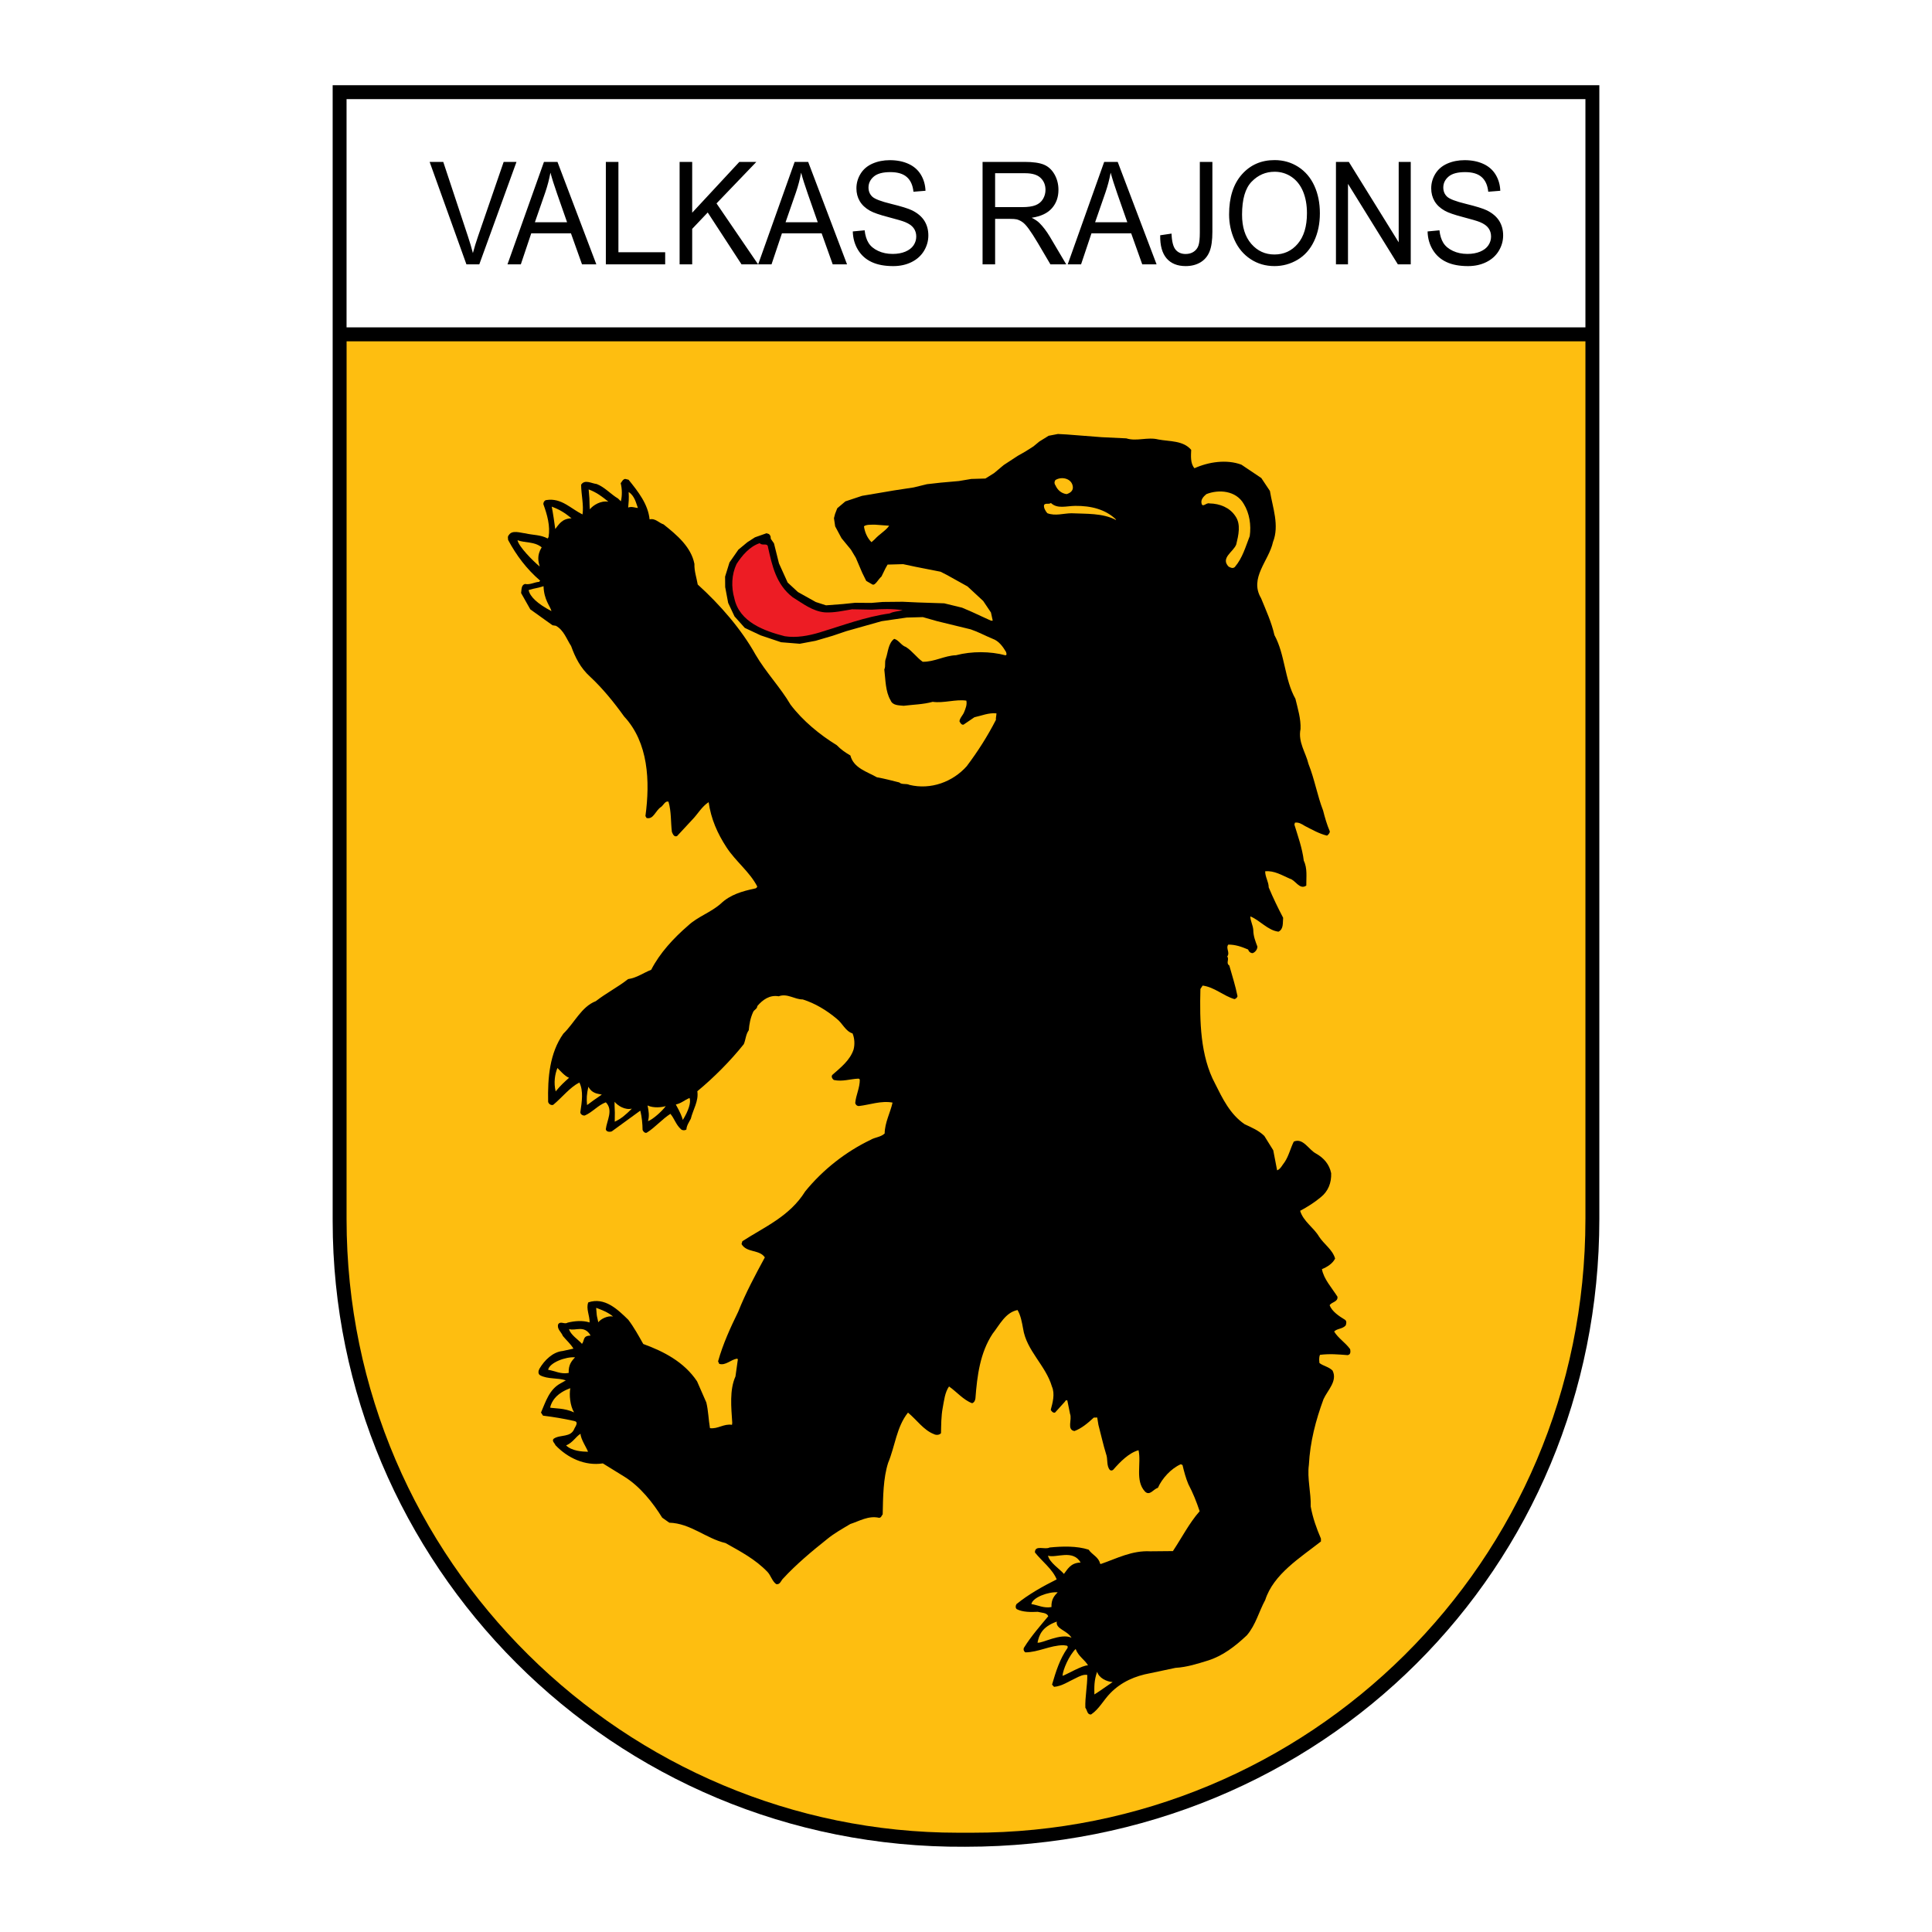 <?xml version="1.0" encoding="utf-8"?>
<!-- Generator: Adobe Illustrator 13.0.0, SVG Export Plug-In . SVG Version: 6.00 Build 14948)  -->
<!DOCTYPE svg PUBLIC "-//W3C//DTD SVG 1.0//EN" "http://www.w3.org/TR/2001/REC-SVG-20010904/DTD/svg10.dtd">
<svg version="1.0" id="Layer_1" xmlns="http://www.w3.org/2000/svg" xmlns:xlink="http://www.w3.org/1999/xlink" x="0px" y="0px"
	 width="192.756px" height="192.756px" viewBox="0 0 192.756 192.756" enable-background="new 0 0 192.756 192.756"
	 xml:space="preserve">
<g>
	<polygon fill-rule="evenodd" clip-rule="evenodd" fill="#FFFFFF" points="0,0 192.756,0 192.756,192.756 0,192.756 0,0 	"/>
	<path fill-rule="evenodd" clip-rule="evenodd" d="M159.566,8.504v113.113c0,34.758-27.533,62.635-63.271,62.635
		c-35.316,0.221-63.105-28.34-63.105-62.42V8.504H159.566L159.566,8.504z"/>
	<polygon fill-rule="evenodd" clip-rule="evenodd" fill="#FFFFFF" points="34.576,32.659 158.178,32.659 158.178,9.888 
		34.576,9.891 34.576,32.659 	"/>
	<path fill-rule="evenodd" clip-rule="evenodd" d="M46.535,26.374l-3.67-10.221h1.359l2.461,7.425
		c0.198,0.595,0.364,1.154,0.496,1.672c0.147-0.556,0.318-1.113,0.512-1.672l2.558-7.425h1.279l-3.71,10.221H46.535L46.535,26.374z
		 M50.632,26.374l3.639-10.221h1.349l3.877,10.221h-1.429l-1.104-3.096h-3.961l-1.039,3.096H50.632L50.632,26.374z M53.365,22.176
		h3.213l-0.99-2.83c-0.3-0.859-0.525-1.566-0.67-2.12c-0.122,0.657-0.292,1.306-0.512,1.954L53.365,22.176L53.365,22.176z
		 M60.446,26.374V16.153h1.254v9.015h4.665v1.207H60.446L60.446,26.374z M67.805,26.374V16.153h1.255v5.069l4.704-5.069h1.698
		l-3.974,4.141l4.148,6.08h-1.654l-3.372-5.173l-1.55,1.632v3.541H67.805L67.805,26.374z M75.643,26.374l3.639-10.221h1.35
		l3.877,10.221h-1.429l-1.105-3.096h-3.96l-1.039,3.096H75.643L75.643,26.374z M78.375,22.176h3.213l-0.99-2.83
		c-0.3-0.859-0.525-1.566-0.67-2.12c-0.121,0.657-0.291,1.306-0.512,1.954L78.375,22.176L78.375,22.176z M85.083,23.09l1.183-0.112
		c0.055,0.512,0.185,0.931,0.39,1.259c0.205,0.329,0.522,0.593,0.953,0.795c0.43,0.203,0.915,0.302,1.453,0.302
		c0.479,0,0.9-0.076,1.266-0.228c0.366-0.155,0.639-0.364,0.818-0.631c0.179-0.269,0.269-0.559,0.269-0.876
		c0-0.321-0.086-0.6-0.26-0.84c-0.172-0.24-0.456-0.44-0.851-0.602c-0.256-0.107-0.816-0.273-1.688-0.5
		c-0.868-0.226-1.479-0.438-1.828-0.638c-0.452-0.254-0.79-0.574-1.012-0.952c-0.221-0.378-0.331-0.802-0.331-1.273
		c0-0.514,0.135-0.997,0.406-1.444c0.271-0.45,0.668-0.79,1.189-1.023c0.522-0.231,1.1-0.347,1.737-0.347
		c0.704,0,1.321,0.121,1.859,0.366c0.536,0.243,0.948,0.602,1.237,1.076c0.286,0.474,0.443,1.011,0.465,1.611l-1.202,0.097
		c-0.066-0.645-0.285-1.135-0.657-1.463c-0.373-0.331-0.921-0.495-1.649-0.495c-0.759,0-1.31,0.15-1.658,0.45
		c-0.347,0.3-0.521,0.662-0.521,1.083c0,0.369,0.123,0.671,0.368,0.907c0.242,0.238,0.871,0.481,1.89,0.728
		c1.019,0.25,1.718,0.466,2.098,0.652c0.551,0.276,0.959,0.624,1.222,1.042c0.262,0.421,0.393,0.907,0.393,1.454
		c0,0.545-0.144,1.057-0.432,1.538c-0.289,0.48-0.704,0.854-1.244,1.123c-0.54,0.267-1.149,0.4-1.824,0.4
		c-0.858,0-1.577-0.133-2.155-0.405c-0.58-0.269-1.034-0.673-1.365-1.216C85.273,24.387,85.099,23.773,85.083,23.09L85.083,23.09z
		 M98.031,26.374V16.153h4.198c0.845,0,1.487,0.093,1.926,0.276c0.438,0.183,0.789,0.507,1.054,0.971
		c0.263,0.466,0.393,0.98,0.393,1.542c0,0.726-0.216,1.335-0.652,1.833c-0.435,0.498-1.107,0.814-2.016,0.95
		c0.333,0.171,0.584,0.34,0.756,0.509c0.366,0.361,0.713,0.816,1.041,1.359l1.647,2.782h-1.577l-1.252-2.127
		c-0.366-0.612-0.668-1.083-0.906-1.407c-0.236-0.326-0.448-0.554-0.635-0.683c-0.188-0.131-0.378-0.221-0.572-0.273
		c-0.143-0.031-0.374-0.048-0.698-0.048h-1.454v4.538H98.031L98.031,26.374z M99.283,20.665h2.695c0.571,0,1.021-0.064,1.343-0.193
		c0.324-0.128,0.569-0.333,0.737-0.614c0.167-0.281,0.251-0.585,0.251-0.917c0-0.483-0.161-0.88-0.487-1.192
		c-0.324-0.312-0.838-0.466-1.542-0.466h-2.997V20.665L99.283,20.665z M106.526,26.374l3.639-10.221h1.349l3.878,10.221h-1.43
		l-1.104-3.096h-3.961l-1.038,3.096H106.526L106.526,26.374z M109.259,22.176h3.213l-0.99-2.83c-0.3-0.859-0.525-1.566-0.671-2.12
		c-0.121,0.657-0.291,1.306-0.512,1.954L109.259,22.176L109.259,22.176z M115.753,23.473l1.131-0.167
		c0.029,0.78,0.166,1.316,0.406,1.604c0.243,0.288,0.576,0.431,1.001,0.431c0.315,0,0.587-0.076,0.814-0.233
		c0.229-0.155,0.386-0.366,0.472-0.633c0.086-0.269,0.13-0.695,0.13-1.28v-7.042h1.253v6.966c0,0.854-0.095,1.518-0.287,1.987
		c-0.191,0.468-0.496,0.826-0.911,1.073c-0.416,0.245-0.904,0.369-1.464,0.369c-0.831,0-1.467-0.257-1.91-0.773
		C115.947,25.258,115.735,24.492,115.753,23.473L115.753,23.473z M122.627,21.396c0-1.696,0.421-3.024,1.266-3.984
		c0.845-0.959,1.935-1.439,3.271-1.439c0.874,0,1.663,0.226,2.364,0.676c0.701,0.452,1.237,1.081,1.605,1.887
		c0.368,0.804,0.552,1.72,0.552,2.741c0,1.038-0.192,1.966-0.58,2.782c-0.389,0.819-0.938,1.437-1.647,1.858
		c-0.713,0.421-1.478,0.631-2.301,0.631c-0.893,0-1.688-0.231-2.391-0.697c-0.703-0.464-1.234-1.1-1.597-1.904
		C122.808,23.145,122.627,22.293,122.627,21.396L122.627,21.396z M123.92,21.417c0,1.233,0.306,2.202,0.919,2.911
		c0.615,0.709,1.385,1.063,2.312,1.063c0.943,0,1.72-0.357,2.328-1.073c0.609-0.716,0.916-1.732,0.916-3.048
		c0-0.831-0.133-1.556-0.393-2.177c-0.261-0.621-0.642-1.103-1.143-1.445c-0.503-0.34-1.065-0.512-1.689-0.512
		c-0.889,0-1.652,0.329-2.291,0.988C124.239,18.78,123.92,19.879,123.92,21.417L123.92,21.417z M133.288,26.374V16.153h1.285
		l4.975,8.024v-8.024h1.202v10.221h-1.285l-4.976-8.032v8.032H133.288L133.288,26.374z M142.431,23.09l1.183-0.112
		c0.055,0.512,0.185,0.931,0.39,1.259c0.205,0.329,0.522,0.593,0.953,0.795c0.43,0.203,0.915,0.302,1.453,0.302
		c0.479,0,0.899-0.076,1.266-0.228c0.366-0.155,0.64-0.364,0.818-0.631c0.179-0.269,0.27-0.559,0.27-0.876
		c0-0.321-0.087-0.6-0.261-0.84c-0.172-0.24-0.457-0.44-0.852-0.602c-0.256-0.107-0.815-0.273-1.687-0.5
		c-0.869-0.226-1.48-0.438-1.828-0.638c-0.452-0.254-0.79-0.574-1.013-0.952c-0.221-0.378-0.33-0.802-0.33-1.273
		c0-0.514,0.134-0.997,0.405-1.444c0.271-0.45,0.668-0.79,1.188-1.023c0.522-0.231,1.101-0.347,1.738-0.347
		c0.703,0,1.32,0.121,1.858,0.366c0.536,0.243,0.948,0.602,1.237,1.076c0.287,0.474,0.443,1.011,0.466,1.611l-1.202,0.097
		c-0.066-0.645-0.284-1.135-0.657-1.463c-0.373-0.331-0.922-0.495-1.649-0.495c-0.759,0-1.311,0.15-1.658,0.45
		c-0.347,0.3-0.521,0.662-0.521,1.083c0,0.369,0.123,0.671,0.368,0.907c0.242,0.238,0.871,0.481,1.89,0.728
		c1.019,0.25,1.718,0.466,2.098,0.652c0.551,0.276,0.959,0.624,1.222,1.042c0.262,0.421,0.393,0.907,0.393,1.454
		c0,0.545-0.144,1.057-0.433,1.538c-0.288,0.48-0.703,0.854-1.244,1.123c-0.54,0.267-1.148,0.4-1.823,0.4
		c-0.858,0-1.577-0.133-2.154-0.405c-0.58-0.269-1.035-0.673-1.365-1.216C142.62,24.387,142.446,23.773,142.431,23.09L142.431,23.09
		z"/>
	<path fill-rule="evenodd" clip-rule="evenodd" fill="#FEBE10" d="M158.178,121.617c0,34.295-27.692,61.285-61.193,61.234h-1.387
		c-33.022,0-61.021-26.939-61.021-61.234c0-29.188,0.003-58.38,0.003-87.562l123.599-0.002V121.617L158.178,121.617z"/>
	<path fill-rule="evenodd" clip-rule="evenodd" d="M109.92,43.619l2.455,0.117c1.02,0.329,2.114-0.162,3.189,0.11
		c1.13,0.215,2.483,0.088,3.282,1.04c-0.022,0.564-0.1,1.355,0.328,1.83c1.404-0.634,3.207-0.906,4.68-0.356l1.987,1.334
		l0.859,1.289c0.271,1.662,0.965,3.433,0.304,5.103c-0.404,1.866-2.391,3.578-1.187,5.597c0.492,1.208,1.039,2.388,1.334,3.683
		c1.063,1.936,1.003,4.419,2.094,6.355c0.235,0.985,0.556,1.998,0.509,3.014c-0.269,1.3,0.531,2.364,0.796,3.49
		c0.607,1.518,0.877,3.151,1.456,4.64c0.177,0.704,0.381,1.407,0.669,2.081c0.002,0.198-0.165,0.34-0.277,0.426
		c-0.792-0.19-1.501-0.606-2.21-0.966c-0.312-0.194-0.624-0.389-0.99-0.329l-0.055,0.198c0.35,1.153,0.784,2.334,0.938,3.602
		c0.373,0.758,0.241,1.662,0.249,2.48c-0.672,0.458-1.077-0.553-1.643-0.689c-0.765-0.331-1.56-0.831-2.461-0.737
		c0.005,0.592,0.349,1.04,0.354,1.604c0.434,1.039,0.923,2.05,1.44,3.032c-0.052,0.48,0.067,1.128-0.466,1.387
		c-1.073-0.131-1.845-1.139-2.808-1.524c0.004,0.451,0.262,0.872,0.295,1.352c0.006,0.62,0.209,1.126,0.411,1.66
		c0.003,0.282-0.22,0.566-0.473,0.653c-0.226,0.002-0.396-0.165-0.455-0.362c-0.651-0.276-1.274-0.496-1.979-0.489
		c-0.278,0.37,0.205,0.788-0.102,1.186c0.229,0.308-0.162,0.65,0.206,0.901c0.293,1.042,0.613,2.024,0.82,3.067
		c-0.055,0.17-0.195,0.256-0.308,0.285c-1.104-0.328-1.986-1.193-3.173-1.352l-0.222,0.34c-0.082,3.189-0.02,6.688,1.475,9.465
		c0.72,1.432,1.469,3.033,2.945,4.033c0.652,0.305,1.389,0.607,1.958,1.166l0.889,1.43l0.386,2c0.338-0.117,0.503-0.514,0.754-0.826
		c0.417-0.625,0.579-1.389,0.911-2.041c0.927-0.402,1.475,0.805,2.212,1.191c0.794,0.445,1.337,1.088,1.515,1.961
		c0.037,0.959-0.293,1.809-1.049,2.408c-0.615,0.514-1.345,0.973-2.046,1.346c0.321,1.068,1.342,1.65,1.887,2.576
		c0.516,0.785,1.339,1.285,1.602,2.186c-0.249,0.51-0.81,0.854-1.315,1.057c0.179,0.986,0.978,1.852,1.55,2.75
		c0.062,0.535-0.587,0.514-0.781,0.854c0.232,0.617,0.941,1.092,1.538,1.451c0.198,0.141,0.116,0.422,0.062,0.564
		c-0.335,0.369-0.843,0.289-1.15,0.604c0.401,0.672,1.111,1.09,1.597,1.762c0.03,0.197,0.09,0.535-0.248,0.594
		c-0.96-0.074-1.778-0.15-2.765-0.029c-0.11,0.283-0.079,0.566-0.049,0.818c0.398,0.307,0.906,0.359,1.306,0.75
		c0.518,1.039-0.489,1.951-0.903,2.857c-0.77,2.096-1.341,4.246-1.459,6.561c-0.185,1.326,0.226,2.789,0.182,4.145
		c0.209,1.154,0.586,2.193,1.02,3.205l0.002,0.283c-2.071,1.627-4.735,3.262-5.557,5.836c-0.637,1.164-0.935,2.465-1.827,3.518
		c-1.174,1.111-2.405,2.055-3.868,2.52c-1.041,0.32-2.109,0.67-3.266,0.738l-2.505,0.531c-1.492,0.27-2.869,0.848-3.986,1.986
		c-0.698,0.711-1.113,1.59-1.926,2.135c-0.395,0.031-0.371-0.42-0.57-0.672c-0.039-1.072,0.204-2.174,0.193-3.273
		c-0.368-0.082-0.816,0.148-1.153,0.32c-0.702,0.318-1.375,0.805-2.164,0.867l-0.199-0.223c0.382-1.301,0.765-2.547,1.544-3.654
		c0.109-0.312-0.229-0.225-0.398-0.279c-1.354,0.014-2.504,0.703-3.801,0.715c-0.199-0.111-0.229-0.363-0.118-0.506
		c0.667-1.078,1.587-2.131,2.396-3.1c-0.145-0.365-0.651-0.332-1.048-0.439c-0.677,0.033-1.494,0.041-2.09-0.262
		c-0.143-0.111-0.145-0.338-0.033-0.508c1.231-1,2.634-1.775,4.01-2.465c-0.405-1.012-1.456-1.793-2.17-2.688
		c-0.008-0.791,1.013-0.236,1.462-0.494c1.268-0.125,2.706-0.168,3.895,0.215c0.344,0.506,1.023,0.752,1.143,1.4l0.085,0.027
		c1.603-0.553,3.09-1.357,4.924-1.262l2.257-0.021c0.89-1.336,1.637-2.809,2.669-3.977c-0.319-0.955-0.666-1.826-1.126-2.697
		c-0.261-0.617-0.437-1.293-0.583-1.912l-0.17-0.082c-0.983,0.432-1.877,1.428-2.29,2.363c-0.423,0.088-0.811,0.854-1.295,0.352
		c-0.998-1.092-0.338-2.789-0.633-4.113c-0.956,0.264-1.822,1.146-2.52,1.943c-0.084,0.086-0.225,0.115-0.338,0.031
		c-0.371-0.42-0.181-1.098-0.383-1.604c-0.291-0.928-0.498-1.914-0.762-2.898l-0.12-0.732l-0.339,0.004
		c-0.614,0.57-1.23,1.084-1.934,1.344c-0.791-0.133-0.208-1.154-0.439-1.717l-0.267-1.322c-0.058-0.084-0.226,0.002-0.225,0.086
		l-1.005,1.111c-0.197,0.057-0.368-0.139-0.426-0.279c0.19-0.707,0.436-1.584,0.118-2.314c-0.613-2.109-2.546-3.586-2.878-5.783
		c-0.119-0.646-0.238-1.322-0.555-1.855c-1.21,0.238-1.79,1.484-2.487,2.365c-1.251,1.902-1.539,4.162-1.714,6.449
		c-0.026,0.227-0.137,0.424-0.333,0.482c-0.878-0.33-1.535-1.141-2.301-1.67c-0.417,0.598-0.494,1.416-0.628,2.123
		c-0.161,0.848-0.152,1.75-0.173,2.539c-0.167,0.199-0.506,0.203-0.705,0.092c-1.019-0.385-1.735-1.449-2.588-2.146
		c-1.143,1.422-1.293,3.369-1.982,5.014c-0.493,1.555-0.503,3.361-0.542,5.139c-0.111,0.113-0.137,0.34-0.363,0.342
		c-1.046-0.244-1.971,0.33-2.871,0.621c-0.813,0.488-1.599,0.918-2.327,1.518c-1.511,1.199-3.106,2.541-4.362,3.908
		c-0.224,0.199-0.304,0.65-0.7,0.57c-0.397-0.277-0.544-0.869-0.858-1.205c-1.225-1.285-2.728-2.061-4.203-2.893
		c-1.951-0.459-3.489-1.969-5.605-2.031l-0.71-0.502c-0.917-1.486-2.203-3.109-3.764-4.082l-2.157-1.332
		c-1.775,0.271-3.503-0.529-4.729-1.816c-0.059-0.195-0.399-0.418-0.176-0.646c0.672-0.457,1.72-0.072,2.077-1.035
		c0.139-0.256,0.417-0.654-0.035-0.734c-1.074-0.242-2.063-0.402-3.108-0.533l-0.201-0.309c0.469-1.076,0.824-2.32,1.975-2.924
		l0.505-0.287c-0.792-0.275-1.806-0.096-2.572-0.512c-0.228-0.139-0.174-0.449-0.063-0.648c0.5-0.852,1.337-1.678,2.324-1.771
		l1.07-0.236c-0.287-0.477-0.713-0.84-1.056-1.258c-0.145-0.395-0.627-0.701-0.463-1.182c0.25-0.34,0.621,0.051,0.929-0.15
		c0.704-0.176,1.521-0.24,2.2-0.021c0.022-0.678-0.38-1.379-0.132-2.002c1.631-0.551,2.912,0.678,3.995,1.738
		c0.572,0.756,1.031,1.598,1.491,2.412c2.038,0.742,4.08,1.793,5.368,3.727l0.923,2.107c0.206,0.844,0.214,1.691,0.364,2.564
		c0.791,0.104,1.377-0.465,2.197-0.332l0.026-0.199c-0.1-1.551-0.286-3.27,0.321-4.629l0.237-1.695l-0.057-0.084
		c-0.648,0.092-1.149,0.717-1.8,0.525l-0.115-0.252c0.491-1.754,1.236-3.369,2.011-4.957c0.743-1.869,1.685-3.627,2.655-5.414
		c-0.543-0.812-1.81-0.434-2.326-1.33l0.082-0.283c2.215-1.434,4.715-2.473,6.271-4.971c1.756-2.162,4.051-3.961,6.522-5.143
		c0.421-0.258,1.013-0.264,1.404-0.633c0.017-1.102,0.572-2.094,0.788-3.084c-1.131-0.215-2.283,0.221-3.354,0.344
		c-0.197,0.002-0.34-0.139-0.37-0.307c0.077-0.818,0.465-1.5,0.457-2.346l-0.114-0.084c-0.874,0.037-1.605,0.326-2.481,0.137
		c-0.143-0.111-0.286-0.336-0.146-0.506c0.839-0.742,1.763-1.455,2.119-2.531c0.136-0.51,0.102-1.129-0.101-1.607
		c-0.707-0.219-0.997-1.006-1.565-1.451c-1.024-0.865-2.188-1.559-3.405-1.941c-0.818,0.008-1.529-0.635-2.401-0.314
		c-0.904-0.16-1.604,0.354-2.134,0.979c0.003,0.283-0.335,0.371-0.417,0.598c-0.276,0.596-0.383,1.217-0.433,1.809
		c-0.306,0.428-0.301,0.936-0.495,1.389c-1.337,1.678-3.014,3.357-4.637,4.699c0.151,0.986-0.433,1.838-0.65,2.744
		c-0.194,0.367-0.417,0.68-0.441,1.074c-0.168,0.115-0.451,0.09-0.564-0.051c-0.484-0.445-0.631-1.037-1.031-1.512
		c-0.813,0.516-1.51,1.34-2.323,1.855c-0.196,0.143-0.396-0.109-0.454-0.248c-0.006-0.621-0.069-1.27-0.216-1.889l-0.028-0.027
		l-2.829,2.059c-0.253,0.086-0.564,0.033-0.595-0.221c0.104-0.875,0.771-1.896,0.002-2.68c-0.787,0.289-1.345,1-2.103,1.318
		c-0.226,0.029-0.509-0.164-0.427-0.42c0.132-0.902,0.318-2.062-0.113-2.875c-0.982,0.518-1.707,1.482-2.602,2.225
		c-0.197,0.088-0.48-0.08-0.511-0.305c-0.051-2.396,0.15-4.854,1.513-6.785c1.118-1.082,1.807-2.697,3.241-3.248
		c1.064-0.828,2.215-1.404,3.223-2.203c0.874-0.121,1.545-0.637,2.304-0.926c0.858-1.672,2.226-3.153,3.68-4.409
		c0.979-0.912,2.244-1.292,3.279-2.204c0.922-0.884,2.132-1.234,3.399-1.5c0.084-0.001,0.196-0.086,0.224-0.2
		c-0.748-1.459-2.14-2.489-3.057-3.891c-0.916-1.401-1.551-2.834-1.793-4.524c-0.701,0.458-1.061,1.167-1.647,1.765l-1.507,1.623
		c-0.309,0.116-0.425-0.221-0.512-0.418c-0.123-0.986-0.048-2.031-0.34-3.015c-0.312-0.11-0.477,0.315-0.729,0.515
		c-0.589,0.373-0.749,1.277-1.456,1.115l-0.115-0.196c0.474-3.503,0.295-7.338-2.128-9.938c-1.001-1.4-2.143-2.8-3.368-3.945
		c-0.996-0.893-1.515-1.96-1.92-3.084c-0.458-0.701-0.72-1.573-1.515-2.017l-0.339-0.053l-2.216-1.586l-0.919-1.627
		c0.054-0.311-0.007-0.79,0.386-0.907c0.509,0.108,0.929-0.179,1.409-0.211l0.111-0.114c-1.365-1.171-2.366-2.516-3.199-4.059
		c-0.001-0.141-0.088-0.337,0.08-0.509c0.333-0.511,1.126-0.208,1.635-0.157c0.792,0.189,1.497,0.126,2.234,0.514l0.083-0.142
		c0.187-1.102-0.135-2.227-0.512-3.268c-0.03-0.169,0.109-0.424,0.306-0.426c1.493-0.241,2.435,0.878,3.597,1.432
		c0.132-0.96-0.132-1.945-0.142-2.961c0.361-0.568,1.042-0.123,1.551-0.072c0.793,0.303,1.42,1.03,2.13,1.446l0.285,0.279
		c0.136-0.537,0.129-1.242-0.018-1.805c0.111-0.142,0.222-0.397,0.447-0.428l0.339,0.082c0.971,1.203,1.942,2.435,2.098,3.957
		c0.563-0.146,0.935,0.357,1.387,0.494c1.336,1.059,2.758,2.258,3.085,3.947c-0.021,0.733,0.21,1.352,0.331,2.056
		c2.249,2.038,4.36,4.471,5.767,6.996c1.033,1.767,2.486,3.276,3.49,4.987c1.229,1.624,2.935,3.018,4.61,4.045
		c0.399,0.419,0.882,0.752,1.364,1.03c0.322,1.267,1.68,1.62,2.645,2.175c0.763,0.133,1.47,0.324,2.233,0.514
		c0.256,0.251,0.706,0.078,1.018,0.244c2.121,0.515,4.313-0.296,5.708-1.861c1.114-1.478,2.086-3.011,2.916-4.627
		c-0.029-0.197,0.053-0.423,0.051-0.649c-0.791-0.077-1.493,0.24-2.197,0.388l-1.093,0.744c-0.197,0.03-0.312-0.166-0.398-0.334
		c0.025-0.339,0.36-0.624,0.47-0.936c0.138-0.34,0.303-0.736,0.215-1.13c-1.045-0.159-2.282,0.276-3.356,0.118
		c-0.957,0.263-1.916,0.272-2.902,0.395c-0.48-0.052-1.1-0.018-1.303-0.551c-0.517-0.87-0.5-2.055-0.623-3.069
		c0.165-0.396-0.007-0.706,0.158-1.102c0.219-0.651,0.239-1.525,0.827-1.955c0.453,0.108,0.712,0.67,1.165,0.807
		c0.653,0.417,1.083,1.061,1.679,1.479c1.185,0.017,2.167-0.614,3.323-0.653c1.576-0.41,3.41-0.4,4.937,0.008
		c0.169-0.03,0.082-0.227,0.053-0.339c-0.315-0.533-0.716-1.093-1.339-1.312c-0.736-0.303-1.445-0.691-2.181-0.938l-3.336-0.813
		l-1.443-0.409l-1.608,0.044l-1.268,0.182l-1.239,0.181l-2.588,0.73l-0.929,0.263l-1.377,0.465l-1.688,0.496l-1.577,0.297
		l-1.863-0.151l-2.038-0.685l-1.587-0.746l-1.026-1.146l-0.634-1.348l-0.297-1.577l-0.01-1.044l0.438-1.415l0.89-1.278l0.896-0.742
		l0.757-0.487l1.153-0.407l0.254,0.083l0.143,0.196l0.031,0.281l0.315,0.448l0.499,1.998l0.865,1.91l1.025,0.949l1.787,0.998
		l1.019,0.329l1.691-0.129l1.212-0.125l1.608,0.013l1.156-0.096l1.975-0.02l1.524,0.07l2.625,0.087l1.782,0.434l0.963,0.414
		l1.02,0.47l0.907,0.414l0.169-0.001l-0.178-0.816l-0.772-1.149l-1.566-1.452l-2.042-1.137l-0.652-0.332l-2.459-0.484l-1.272-0.27
		l-1.551,0.043l-0.222,0.397l-0.387,0.794c-0.336,0.285-0.612,0.909-0.895,0.799l-0.624-0.361l-0.403-0.814l-0.635-1.489
		l-0.488-0.813l-0.942-1.147l-0.632-1.179l-0.121-0.817l0.109-0.424l0.22-0.566l0.811-0.686l1.659-0.552l2.479-0.419l0.704-0.12
		l1.972-0.301l1.323-0.323l1.381-0.155l1.804-0.159l1.239-0.209l1.41-0.042l0.869-0.544l0.951-0.799l1.401-0.917l0.758-0.431
		l0.813-0.516l0.587-0.485l0.926-0.573l0.929-0.179l0.875,0.048L109.92,43.619L109.92,43.619z"/>
	<path fill-rule="evenodd" clip-rule="evenodd" d="M110.49,44.262c1.155-0.096,2.175,0.289,3.304,0.278
		c1.438-0.127,2.935,0.084,4.265,0.55c0.148,0.732,0.27,1.549,0.671,2.222c0.737,0.388,1.321-0.408,2.055-0.471
		c0.901-0.178,1.86-0.188,2.709,0.058c0.909,0.668,2.239,1.078,2.617,2.288c0.125,1.211,0.728,2.278,0.486,3.578
		c-0.091,2.173-1.712,3.769-2.001,5.887c0.723,1.827,1.671,3.539,2.169,5.452c0.347,0.843,0.637,1.658,0.815,2.559
		c0.044,1.636,1.184,2.81,1.312,4.416c0.463,1.124-0.09,2.371,0.316,3.523c0.722,1.657,1.304,3.429,1.771,5.173
		c0.29,0.759,0.411,1.576,0.53,2.308c-0.617,0.288-0.935-0.442-1.444-0.606c-0.591,0.119-1.419-0.917-1.691,0.101
		c-0.112,0.085-0.196,0.143-0.224,0.256c0.004,0.395,0.345,0.588,0.404,0.955l0.757,2.391c-0.021,0.762,0.606,1.348,0.304,2.141
		c-0.792-0.189-1.418-0.776-2.21-0.965l-1.498-0.268c-0.617,0.26-0.301,0.962-0.325,1.385c0.354,1.577,1.157,2.923,1.651,4.413
		c0.002,0.169-0.281,0.115-0.366,0.032c-0.937-0.555-1.931-1.25-2.839-1.891c-0.198,0.002-0.45,0.146-0.448,0.371
		c-0.165,0.397,0.203,0.619,0.235,0.985l0.229,0.252c0.204,0.76,0.465,1.462,0.474,2.28c-0.96-0.019-1.698-0.604-2.6-0.397
		c-0.394,0.145-0.305,0.567-0.357,0.906c0.598,0.53,0.182,1.268,0.525,1.856c0.063,0.705,0.381,1.378,0.389,2.169
		c-0.905-0.246-1.7-0.746-2.66-0.85c-0.479,0.174-0.558,0.684-0.723,1.08c0.159,1.945-0.13,4.062,0.34,5.977
		c0.273,1.916,1.052,3.686,1.971,5.312c0.687,0.924,1.177,2.076,2.227,2.715c0.682,0.416,1.586,0.605,2.045,1.305
		c0.201,0.395,0.57,0.701,0.716,1.094c0.205,0.789,0.27,1.662,0.277,2.396c0.115,0.309,0.455,0.361,0.766,0.414
		c1.063-0.828,1.56-2.045,2.084-3.18l0.254-0.002c0.599,0.643,1.364,1.031,2.02,1.617c0.372,0.561,0.379,1.322,0.131,1.916
		c-0.695,0.994-1.846,1.541-2.857,2.002c-0.392,0.344-0.218,0.82-0.129,1.244l0.341,0.223l3.055,3.693
		c-0.218,0.764-1.551,0.07-1.399,1.113l0.06,0.311c0.459,0.812,1.031,1.654,1.49,2.41c-0.108,0.48-0.952,0.688-0.693,1.248
		c0.288,0.562,0.912,0.867,1.312,1.369c-0.392,0.344-0.983,0.406-1.403,0.691c-0.109,0.367,0.26,0.59,0.486,0.672
		c0.397,0.307,0.738,0.586,1.053,0.949l-0.055,0.17c-0.761,0.092-1.608,0.016-2.253,0.389l-0.11,0.256
		c0.287,0.59-0.126,1.58,0.724,1.883c0.283,0.109,0.678,0.078,0.878,0.387c-0.049,0.789-0.748,1.361-0.994,2.125
		c-0.69,1.615-1.067,3.34-1.361,5.092c-0.184,1.412-0.227,2.795-0.071,4.203c0.147,0.676,0.012,1.24,0.16,1.916
		c0.121,0.902,0.384,1.803,0.646,2.617c-0.139,0.199-0.249,0.426-0.303,0.709c-1.735,1.398-3.725,2.857-4.72,4.898
		c-0.273,0.877-0.773,1.672-1.104,2.494c-0.354,1.357-1.841,2.246-2.876,3.074c-1.712,0.891-3.684,1.248-5.627,1.551
		c-1.012,0.348-2.197,0.332-3.181,0.764c-1.237,0.379-2.243,1.32-3.194,2.146l-0.702,0.318c0.049-0.762-0.046-1.777,0.483-2.459
		c-0.004-0.395-0.427-0.391-0.626-0.586l-0.423,0.031l-2.5,1.125c0.02-0.902,0.575-1.754,1.075-2.549
		c0.136-0.594,0.926-0.488,0.808-1.137l-0.342-0.25c-1.41-0.016-2.791,0.195-4.084,0.604l-0.029-0.084
		c0.412-1.133,1.618-1.85,2.428-2.76c0.055-0.17,0.052-0.396-0.146-0.422c-0.48-0.053-0.795-0.473-1.274-0.467
		c-0.593-0.08-1.214-0.074-1.75-0.182c0.391-0.426,1.093-0.688,1.54-1.086c0.589-0.43,1.376-0.691,2.167-0.586
		c0.253-0.088,0.419-0.371,0.501-0.654c-0.06-0.338-0.511-0.305-0.71-0.529c-0.459-0.729-1.311-1.283-1.685-2.07
		c1.012-0.348,2.087-0.049,3.103-0.031c0.676-0.119,1.021,0.555,1.419,0.889c0.172,0.281,0.122,0.875,0.601,0.812
		c0.48,0.137,0.787-0.262,1.181-0.434c1.35-0.438,2.642-1.041,4.25-0.945c0.79-0.008,1.526,0.268,2.314,0.09
		c0.675-0.203,0.386-0.963,0.891-1.277l0.024-0.311c0.582-1.078,1.305-2.186,2.284-3.012l-0.003-0.311
		c-0.631-1.01-1.037-2.162-1.556-3.201c-0.176-0.676-0.407-1.295-0.498-1.998c-0.144-0.197-0.341-0.139-0.566-0.191
		c-1.066,0.574-2.074,1.346-2.854,2.396l-0.531,0.457c-0.454-0.334-0.208-1.098-0.326-1.605c0.02-0.959,0.29-2.117,0.026-3.047
		c-0.425-0.193-0.646,0.316-1.011,0.49l-2.1,1.572c-0.546-1.01-0.53-2.309-0.965-3.404c-0.091-0.592,0.213-1.355-0.439-1.633
		c-0.959-0.018-1.398,1.199-2.271,1.406l-0.371-3.297c-0.143-0.113-0.173-0.365-0.397-0.307c-0.395,0.115-0.56,0.512-0.812,0.74
		c-0.257-0.336-0.29-0.814-0.463-1.207c-0.64-1.914-2.402-3.307-2.761-5.334c-0.037-0.873-0.551-1.574-0.475-2.422
		c-0.058-0.111-0.117-0.365-0.314-0.363c-0.955,0.404-1.966,0.895-2.549,1.83c-1.114,1.506-2.001,3.039-2.294,4.848
		c-0.162,0.818-0.322,1.639-0.568,2.459c-0.708-0.332-1.336-1.031-1.653-1.732c-0.198-0.111-0.424-0.109-0.592,0.006
		c-0.307,0.312-0.529,0.682-0.412,1.104c-0.241,1.328-0.652,2.631-0.723,4.014c-0.962-0.357-1.565-1.395-2.277-2.064
		c-0.764-0.162-0.98,0.715-1.315,1.141c-0.636,1.275-0.876,2.688-1.372,3.963c-0.491,1.668-0.671,3.477-0.794,5.311l-2.812,0.932
		c-2.469,1.35-4.621,3.373-6.802,5.398c-0.112,0.029-0.197,0.029-0.254-0.055c-1.398-1.65-3.298-2.619-5.056-3.533
		c-0.792-0.162-1.389-0.691-2.124-0.854l-1.842-0.885c-0.648,0.092-1.075-0.271-1.667-0.322c-0.716-1.037-1.374-1.99-2.286-2.967
		c-1.197-1.23-2.727-1.92-4.035-2.98c-0.732,0.092-1.493,0.24-2.2-0.006c-0.624-0.361-1.332-0.58-1.873-1.139
		c0.139-0.256,0.534-0.174,0.758-0.373c0.503-0.484,0.949-1.082,1.453-1.482c0.112-0.113,0.11-0.283,0.08-0.424
		c-0.8-1.064-2.293-0.852-3.481-1.15l-0.227-0.111c0.079-0.621,0.497-1.133,0.858-1.645c0.73-0.316,1.517-0.664,2.218-1.094
		c0.083-0.141,0.081-0.424-0.118-0.506c-0.965-0.611-2.204-0.316-3.195-0.703c0.578-1.527,2.583-1.209,3.992-1.365
		c0.197-0.086,0.223-0.367,0.136-0.564c-0.115-0.225-0.424-0.109-0.624-0.275c-0.513-0.504-1.251-1.004-1.511-1.65
		c0.505-0.258,1.181-0.379,1.72-0.102c0.507-0.004,0.859,1.318,1.358,0.41c0.02-0.902-0.467-1.631-0.419-2.506
		c0.817-0.121,1.444,0.549,2.153,0.938c0.994,0.639,1.146,1.709,1.83,2.521c0.116,0.309,0.204,0.646,0.544,0.783
		c1.981,0.629,3.995,1.711,5.141,3.533c0.803,1.289,0.959,2.867,0.918,4.42c0.059,0.252,0.118,0.479,0.373,0.588
		c0.763,0.105,1.351-0.322,1.999-0.441c0.508-0.033,1.272,0.27,1.492-0.326c-0.5-2.082-0.211-4.342,0.447-6.266
		c-0.006-0.564,0.356-1.02,0.097-1.582c-0.541-0.475-1.154,0.293-1.718,0.242c0.461-1.865,1.545-3.568,2.26-5.41
		c0.578-1.473,1.497-2.75,2.16-4.168c-0.206-0.871-1.194-0.975-1.791-1.365l-0.001-0.111c2.075-1.291,4.346-2.666,5.735-4.881
		c1.645-1.934,3.745-3.562,5.935-4.656c0.618-0.232,1.208-0.549,1.913-0.584c0.391-0.398-0.009-0.959,0.155-1.467
		c0.3-1.047,0.571-2.123,1.24-2.975c-0.001-0.17-0.059-0.311-0.229-0.393c-0.339-0.109-0.531,0.457-0.845,0.121
		c-1.015,0.01-1.913,0.498-2.986,0.424l-0.085-0.055c0.162-0.764,0.549-1.529,0.344-2.373c-0.399-0.449-1.016-0.076-1.496-0.07
		c-0.168,0.086-0.395,0.031-0.536,0.004c1.033-1.137,1.92-2.697,1.228-4.271c-0.229-0.336-0.458-0.588-0.825-0.697
		c-0.515-0.756-1.31-1.229-2.019-1.672c-0.542-0.588-1.334-0.805-2.069-0.939c-0.201-0.42-0.793-0.359-1.189-0.496
		c-0.908-0.527-2.033-0.205-3.021-0.168c-0.702,0.289-1.232,0.914-1.877,1.316c-0.303,0.709-0.437,1.471-0.514,2.234l-0.521,1.5
		c-1.17,1.535-2.65,3.016-4.163,4.158c-0.198-0.025-0.368-0.107-0.508,0.006c-0.306,0.482,0.011,1.1-0.097,1.637
		c-0.36,0.652-0.268,1.471-0.771,2.012c-0.428-0.533-0.719-1.404-0.529-2.225c-0.086-0.141-0.286-0.393-0.51-0.221
		c-0.193,0.396-0.302,0.793-0.412,1.16c-0.586,0.6-1.146,1.057-1.791,1.484l-0.115-0.168c-0.008-0.789-0.156-1.549-0.221-2.338
		c-0.142-0.111-0.37-0.307-0.508-0.08c-0.388,0.766-0.888,1.504-1.674,1.85l-0.87,0.516c0.104-0.846-0.269-1.549-0.136-2.367
		c0.082-0.311,0.219-0.623,0.103-0.961c-0.114-0.139-0.313-0.25-0.453-0.137c-0.246,0.793-1.031,1.309-1.676,1.709l-0.505,0.26
		l-0.134-2.143c-0.174-0.506,0.242-1.271-0.41-1.49l-0.281,0.086c-0.924,0.658-1.876,1.43-2.572,2.338
		c0.121-2.031,0.353-4.291,1.72-5.883c0.728-0.6,1.17-1.479,1.87-2.078c1.317-0.916,2.663-1.748,4.008-2.664
		c0.901-0.148,1.544-0.748,2.446-0.869c0.306-0.398,0.386-0.907,0.692-1.305c0.972-1.533,2.368-3.013,3.91-3.988
		c1.292-0.662,2.467-1.632,3.7-2.406c0.902-0.122,1.774-0.328,2.56-0.73c0.53-0.626-0.403-0.843-0.578-1.349
		c-0.745-1.177-1.939-2.181-2.656-3.387c-0.747-1.375-1.55-2.693-1.594-4.329c-0.06-0.31,0.162-0.764-0.094-0.986
		c-0.369-0.223-0.619,0.203-0.899,0.347c-1.064,0.8-1.671,2.217-2.765,2.82c-0.201-0.393-0.036-0.818-0.21-1.239
		c-0.204-0.675-0.127-1.494-0.049-2.2c-0.002-0.169-0.2-0.252-0.37-0.279c-0.702,0.374-1.031,1.28-1.732,1.709l-0.085-0.055
		c0.137-3.331-0.376-6.682-2.601-9.143c-1.115-1.512-2.343-3.023-3.793-4.25c-1.084-1.203-1.438-2.779-2.241-4.097
		c-0.145-0.365-0.542-0.587-0.826-0.81c-0.818,0.064-1.277-0.693-1.929-1.053c-0.681-0.332-0.772-1.036-1.145-1.625
		c0.842-0.432,1.944-0.301,2.727-0.986c0.14-0.143,0.306-0.426,0.107-0.622c-0.17-0.111-0.425-0.193-0.622-0.079
		c-0.959-0.019-1.503-0.888-2.187-1.502l-1.146-1.737c-0.031-0.254,0.166-0.284,0.364-0.286l1.525,0.211
		c0.707,0.162,1.425,1.481,2.12,0.458c0.137-0.396-0.092-0.789-0.125-1.184c-0.008-0.846-0.214-1.719-0.391-2.535
		c0.195-0.228,0.563-0.034,0.818-0.008c1.103,0.271,1.625,1.79,2.837,1.693l0.111-0.199l-0.143-3.073
		c0.055-0.142,0.082-0.255,0.194-0.34c0.82,0.161,1.418,0.832,2.128,1.249c0.288,0.533,0.799,0.895,1.086,1.428
		c0.113,0.083,0.311,0.109,0.395-0.004c0.446-0.597-0.015-1.552,0.317-2.204c0.74,0.669,1.031,1.57,1.209,2.499
		c0.145,0.393,0.733-0.063,0.709,0.444c1.617,0.915,3.776,2.474,3.825,4.532l0.357,1.887c2.505,2.289,4.788,4.918,6.283,7.781
		c0.889,1.43,2.142,2.659,2.946,4.146c1.23,1.708,3.135,3.213,4.895,4.296c1.052,0.836,1.713,2.099,2.932,2.68
		c1.135,0.694,2.435,0.935,3.735,1.176c1.075,0.244,2.319,0.626,3.387,0.221c1.831-0.272,3.57-1.305,4.512-3.035
		c0.916-1.532,2.228-2.984,2.52-4.849c0.167-0.199,0.306-0.454,0.162-0.707l-0.227-0.138c-1.072,0.01-1.971,0.442-2.957,0.565
		c-0.061-0.479,0.13-1.13-0.128-1.635c-1.048-0.413-2.057,0.246-3.158,0.172c-1.299-0.128-2.422,0.418-3.691,0.403
		c-0.31,0.003-0.592,0.006-0.792-0.274c-0.353-1.436-0.765-3.237,0.04-4.571c0.99,0.301,1.819,1.393,2.531,2.148
		c0.228,0.167,0.394-0.117,0.478-0.23c1.603-0.552,3.263-0.935,5.039-1.093c1.24-0.068,2.401,0.399,3.423,1.01
		c0.425,0.109,0.905,0.217,1.331,0.466c0.197-0.002,0.479,0.023,0.533-0.203c-0.002-0.254-0.005-0.564-0.259-0.59
		c-0.484-0.418-0.463-1.124-1.114-1.4l-1.4-1.792c-0.32-1.012,0.092-2.201-0.818-2.954l-0.515-0.672l-1.283-1.37l-1.079-0.695
		l-2.155-1.107l-0.905-0.217l-2.713-0.537l-0.931-0.02l-0.649-0.05l-0.198-0.054l-0.816,0.149l-0.195,0.256l-0.106,0.706
		l-0.473,0.625l-0.141,0.001l-0.488-0.813l-0.721-1.658l-1.543-2.044l-0.347-0.871l0.134-0.735l0.306-0.37l0.562-0.259l1.463-0.409
		l3.717-0.686l1.803-0.328l2-0.33l1.691-0.102l1.238-0.351l1.721,0.011l0.589-0.4l1.092-0.857l0.391-0.371l1.571-0.918l0.309-0.2
		l1.233-0.746l1.374-0.832l0.451-0.089l2.314,0.146L110.49,44.262L110.49,44.262z"/>
	<path fill-rule="evenodd" clip-rule="evenodd" d="M107.17,48.046c0.229,0.308,0.206,0.816,0.125,1.184l-0.307,0.426l0.114,0.111
		c1.976,0.094,4.093,0.186,5.154,1.981c0.173,0.393,0.404,0.955,0.126,1.381c-0.224,0.2-0.507,0.118-0.733,0.035
		c-0.571-0.699-1.39-0.833-2.127-1.136c-1.017-0.187-2.199,0.079-3.245-0.109c-0.789,0.064-1.774,0.299-2.4-0.315
		c-0.229-0.393-0.516-0.785-0.492-1.293c0.109-0.283,0.276-0.539,0.585-0.711c0.31-0.088,0.62-0.034,0.901-0.15
		c-0.173-0.394-0.517-0.898-0.296-1.408c0.277-0.482,0.869-0.573,1.347-0.719C106.485,47.179,106.885,47.626,107.17,48.046
		L107.17,48.046z"/>
	<path fill-rule="evenodd" clip-rule="evenodd" fill="#FEBE10" d="M107.04,48.584c0.039,0.424-0.348,0.64-0.63,0.713
		c-0.496-0.066-0.888-0.38-1.105-0.873c-0.107-0.141-0.145-0.317-0.005-0.531C105.933,47.499,106.961,47.736,107.04,48.584
		L107.04,48.584z"/>
	<path fill-rule="evenodd" clip-rule="evenodd" d="M124.709,50.075c0.461,1.039,0.755,2.221,0.626,3.436
		c-0.579,1.303-0.732,2.941-2.078,3.772c-0.591,0.204-0.962-0.244-1.36-0.579c-0.257-0.251-0.346-0.73-0.208-1.07
		c0.33-0.906,1.48-1.481,1.272-2.607c-0.006-0.564-0.012-1.185-0.467-1.519c-0.512-0.475-1.162-0.553-1.811-0.603
		c-0.253,0.115-0.503,0.569-0.815,0.318c-0.511-0.249-0.714-0.839-0.69-1.347c0.164-0.566,0.582-1.049,1.115-1.337
		c1.267-0.294,2.622-0.11,3.645,0.557L124.709,50.075L124.709,50.075z"/>
	<path fill-rule="evenodd" clip-rule="evenodd" fill="#FEBE10" d="M124.091,50.278c0.572,0.926,0.754,2.109,0.595,3.21
		c-0.412,1.048-0.712,2.179-1.492,3.089c-0.196,0.171-0.423,0.061-0.621-0.05c-0.827-0.867,0.493-1.472,0.768-2.208
		c0.217-0.905,0.488-2.008-0.084-2.82c-0.572-0.869-1.563-1.254-2.579-1.272c-0.312-0.11-0.673,0.43-0.79,0.036
		c-0.116-0.394,0.162-0.707,0.47-0.964C121.594,48.808,123.315,48.932,124.091,50.278L124.091,50.278z"/>
	<path fill-rule="evenodd" clip-rule="evenodd" fill="#FEBE10" d="M107.279,50.471c1.551-0.015,3.021,0.337,4.075,1.371
		l-0.027,0.028c-1.333-0.692-2.94-0.592-4.436-0.662c-0.79,0.008-1.605,0.298-2.398-0.005c-0.199-0.224-0.4-0.588-0.318-0.843
		c0.195-0.2,0.423-0.004,0.676-0.176C105.505,50.799,106.376,50.48,107.279,50.471L107.279,50.471z"/>
	<path fill-rule="evenodd" clip-rule="evenodd" d="M90.06,52.22c0.059,0.226-0.165,0.453-0.361,0.54
		c-1.039,0.49-1.734,1.512-2.772,2.059c-0.452-0.052-0.429-0.616-0.714-0.896c-0.23-0.505-0.518-1.01-0.889-1.458
		c-0.059-0.253,0.136-0.481,0.334-0.483c1.012-0.32,2.286,0.062,3.214-0.201C89.295,51.917,89.857,51.714,90.06,52.22L90.06,52.22z"
		/>
	<path fill-rule="evenodd" clip-rule="evenodd" fill="#FEBE10" d="M88.711,52.451c-0.305,0.467-0.959,0.822-1.456,1.368
		l-0.307,0.274c-0.391-0.383-0.667-0.96-0.75-1.579c0.192-0.195,0.772-0.162,1.12-0.166L88.711,52.451L88.711,52.451z"/>
	<path fill-rule="evenodd" clip-rule="evenodd" fill="#ED1C24" d="M76.627,54.608c0.413,1.83,0.798,3.688,2.446,4.969
		c1.022,0.639,2.017,1.419,3.231,1.52c0.932,0.047,1.804-0.159,2.705-0.309l1.975,0.037c0.958-0.066,2.087-0.105,3.076,0.054
		c-0.422,0.117-0.902,0.122-1.294,0.323c-2.423,0.334-4.699,1.203-7.006,1.902c-1.069,0.32-2.308,0.559-3.466,0.373
		c-2.008-0.516-4.527-1.395-5.03-3.788c-0.321-1.125-0.277-2.367,0.221-3.416c0.528-0.823,1.308-1.762,2.321-2.082
		C76.034,54.501,76.594,54.101,76.627,54.608L76.627,54.608z"/>
	<path fill-rule="evenodd" clip-rule="evenodd" fill="#FEBE10" d="M58.731,48.829c0.75,0.283,1.234,0.628,1.97,1.228
		c-0.747-0.135-1.516,0.337-1.851,0.756c-0.037-0.28-0.033-0.861-0.046-1.088L58.731,48.829L58.731,48.829z"/>
	<path fill-rule="evenodd" clip-rule="evenodd" fill="#FEBE10" d="M62.721,49.087c0.61,0.404,0.726,1.079,0.922,1.592
		c-0.25-0.003-0.627-0.186-0.968-0.04C62.719,50.096,62.761,49.784,62.721,49.087L62.721,49.087z"/>
	<path fill-rule="evenodd" clip-rule="evenodd" fill="#FEBE10" d="M55.047,50.546c0.75,0.284,1.242,0.566,1.977,1.166
		c-0.97,0.021-1.291,0.649-1.626,1.068C55.312,52.121,55.175,51.197,55.047,50.546L55.047,50.546z"/>
	<path fill-rule="evenodd" clip-rule="evenodd" fill="#FEBE10" d="M51.632,53.899c0.75,0.284,1.677,0.108,2.412,0.708
		c-0.502,0.826-0.333,1.41-0.201,1.917C53.167,55.955,51.76,54.55,51.632,53.899L51.632,53.899z"/>
	<path fill-rule="evenodd" clip-rule="evenodd" fill="#FEBE10" d="M52.742,58.872c0.836-0.253,0.644-0.121,1.487-0.387
		c0.044,1.374,0.659,1.979,0.792,2.487C53.608,60.234,52.87,59.522,52.742,58.872L52.742,58.872z"/>
	<path fill-rule="evenodd" clip-rule="evenodd" fill="#FEBE10" d="M61.333,111.912c0.662-0.312,1.081-0.676,1.71-1.305
		c-0.669,0.166-1.396-0.275-1.725-0.68c-0.016,0.281,0.023,0.861,0.025,1.088L61.333,111.912L61.333,111.912z"/>
	<path fill-rule="evenodd" clip-rule="evenodd" fill="#FEBE10" d="M55.439,108.889c-0.211-0.873-0.076-1.711,0.175-2.336
		c0.224,0.211,0.733,0.826,1.161,0.977C56.283,107.982,55.985,108.229,55.439,108.889L55.439,108.889z"/>
	<path fill-rule="evenodd" clip-rule="evenodd" fill="#FEBE10" d="M58.571,110.252c-0.063-0.637-0.036-1.09,0.132-1.83
		c0.359,0.688,0.923,0.693,1.342,0.785C59.604,109.504,58.992,109.93,58.571,110.252L58.571,110.252z"/>
	<path fill-rule="evenodd" clip-rule="evenodd" fill="#FEBE10" d="M64.65,111.857c0.146-0.523,0.08-0.965-0.042-1.564
		c0.59,0.287,1.479,0.182,1.815,0.061C66.079,110.848,65.083,111.732,64.65,111.857L64.65,111.857z"/>
	<path fill-rule="evenodd" clip-rule="evenodd" fill="#FEBE10" d="M68.8,109.545c-0.565,0.236-0.776,0.51-1.373,0.652
		c0.463,0.832,0.599,1.191,0.7,1.539C68.705,110.797,68.956,109.979,68.8,109.545L68.8,109.545z"/>
	<path fill-rule="evenodd" clip-rule="evenodd" fill="#FEBE10" d="M59.479,130.482c0.571,0.217,1.126,0.408,1.687,0.865
		c-0.569-0.104-1.224,0.256-1.479,0.576c-0.028-0.215-0.142-0.586-0.152-0.76L59.479,130.482L59.479,130.482z"/>
	<path fill-rule="evenodd" clip-rule="evenodd" fill="#FEBE10" d="M56.478,144.209c0.592,0.572,1.637,0.623,2.188,0.633
		c-0.09-0.311-0.762-1.307-0.742-1.797C57.428,143.348,57.148,143.939,56.478,144.209L56.478,144.209z"/>
	<path fill-rule="evenodd" clip-rule="evenodd" fill="#FEBE10" d="M56.776,132.6c0.638,0.223,1.523-0.453,2.149,0.65
		c-0.824,0.018-0.576,0.473-0.861,0.828C57.756,133.701,56.885,133.152,56.776,132.6L56.776,132.6z"/>
	<path fill-rule="evenodd" clip-rule="evenodd" fill="#FEBE10" d="M54.688,136.666c0.671,0.1,1.261,0.463,2.05,0.312
		c-0.036-0.846,0.326-1.223,0.632-1.557C56.449,135.344,54.817,135.949,54.688,136.666L54.688,136.666z"/>
	<path fill-rule="evenodd" clip-rule="evenodd" fill="#FEBE10" d="M56.9,138.502c-0.122,0.656-0.026,1.748,0.374,2.414
		c-0.948-0.451-1.997-0.387-2.389-0.475C55.027,139.768,55.572,138.973,56.9,138.502L56.9,138.502z"/>
	<path fill-rule="evenodd" clip-rule="evenodd" fill="#FEBE10" d="M109.187,169.055c-0.01-0.711-0.042-1.391,0.277-2.266
		c0.159,0.627,0.985,1.008,1.546,1.027C110.384,168.232,109.84,168.652,109.187,169.055L109.187,169.055z"/>
	<path fill-rule="evenodd" clip-rule="evenodd" fill="#FEBE10" d="M107.318,164.518c-0.651,0.635-1.28,2.072-1.31,2.682
		c0.345-0.09,2.006-1.084,2.544-1.045C108.236,165.596,107.592,165.266,107.318,164.518L107.318,164.518z"/>
	<path fill-rule="evenodd" clip-rule="evenodd" fill="#FEBE10" d="M104.562,155.209c0.786,0.275,2.479-0.672,3.249,0.686
		c-1.015,0.023-1.312,0.699-1.662,1.137C105.77,156.568,104.695,155.891,104.562,155.209L104.562,155.209z"/>
	<path fill-rule="evenodd" clip-rule="evenodd" fill="#FEBE10" d="M102.9,160.041c0.656,0.094,1.233,0.438,2.005,0.295
		c-0.034-0.799,0.319-1.154,0.618-1.471C104.624,158.791,103.027,159.363,102.9,160.041L102.9,160.041z"/>
	<path fill-rule="evenodd" clip-rule="evenodd" fill="#FEBE10" d="M105.436,161.787c-0.137,0.738,1.02,0.863,1.471,1.613
		c-1.066-0.506-2.954,0.588-3.394,0.488C103.671,163.133,103.942,162.318,105.436,161.787L105.436,161.787z"/>
</g>
</svg>
